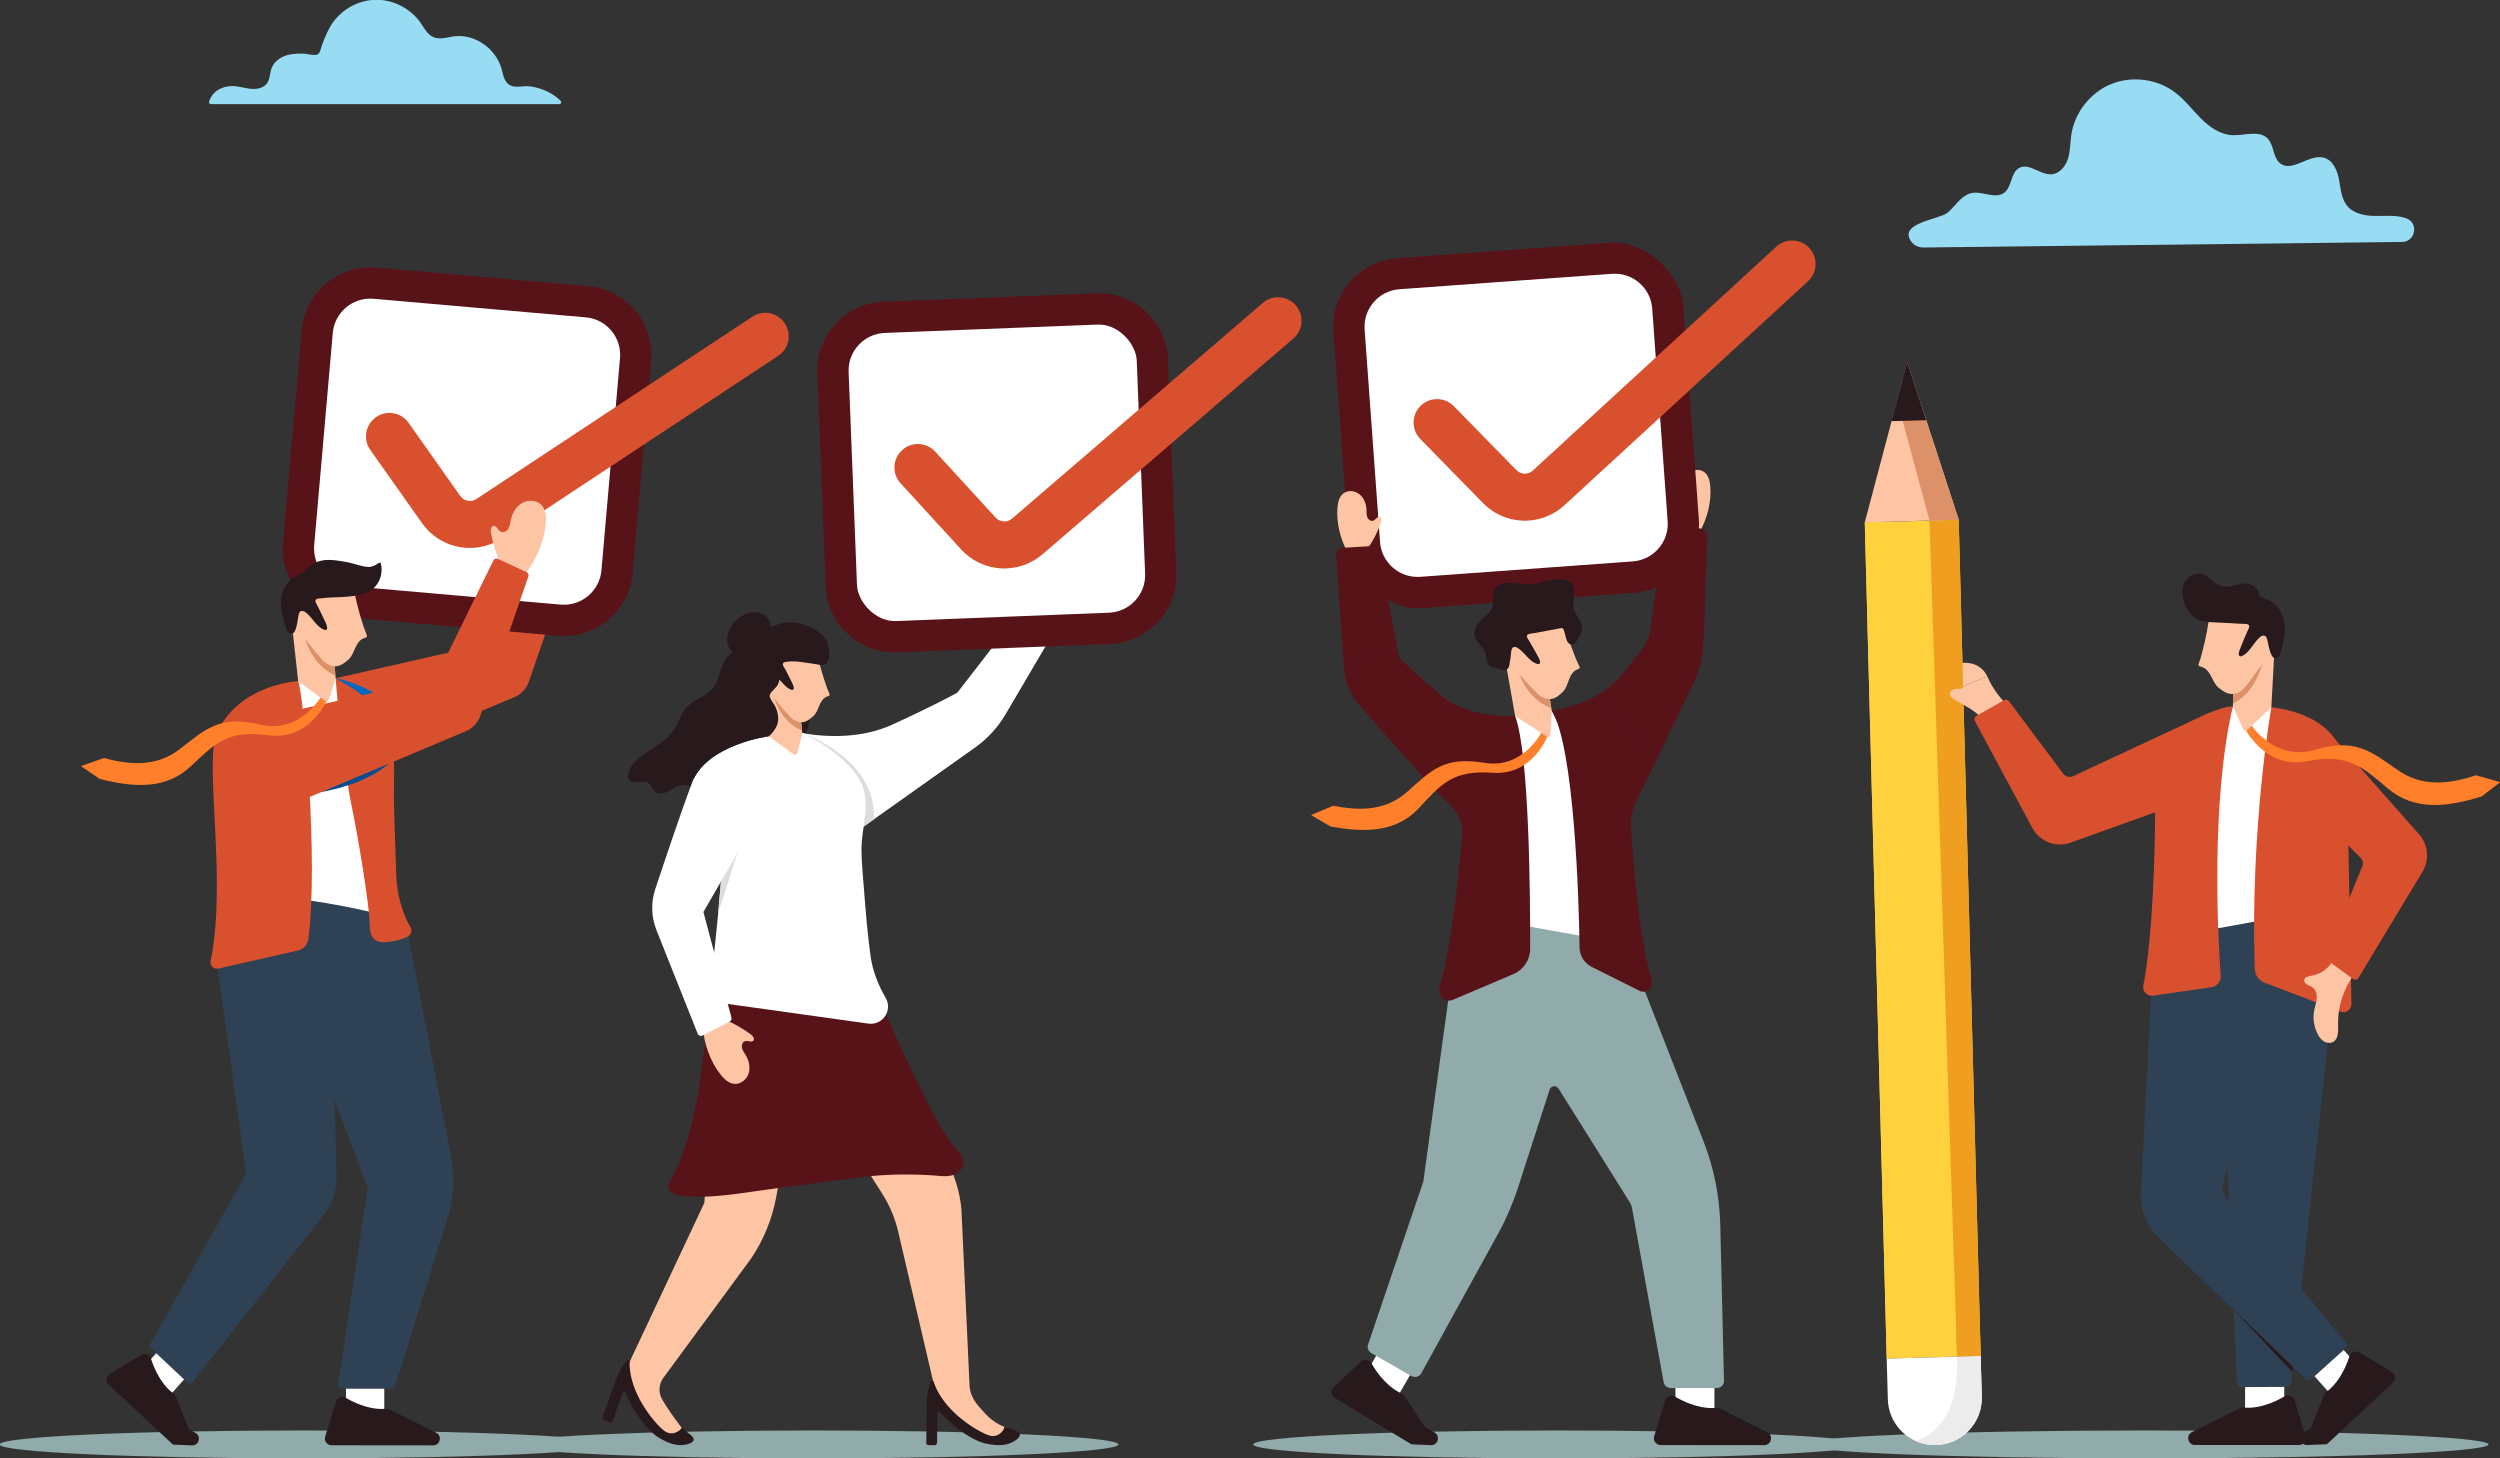 <?xml version="1.0" encoding="UTF-8"?>
<svg id="Layer_18" xmlns="http://www.w3.org/2000/svg" version="1.1" viewBox="0 0 2325 1356">
  <rect x="0" y="0" width="2325" height="1356" fill="#333333" stroke="none"/>
  <!-- Generator: Adobe Illustrator 29.5.0, SVG Export Plug-In . SVG Version: 2.1.0 Build 137)  -->
  <defs>
    <style>
      .st0 {
        fill: #98dcf4;
      }

      .st1 {
        fill: #024d91;
      }

      .st2 {
        fill: #dd9169;
      }

      .st3 {
        fill: #0267c1;
      }

      .st4 {
        fill: #dddce0;
      }

      .st5 {
        fill: #d9502f;
      }

      .st6 {
        fill: #ff7f2b;
      }

      .st7 {
        fill: #27191c;
      }

      .st8 {
        fill: #27191c;
      }

      .st9 {
        fill: #fff;
      }

      .st10 {
        fill: #91aaaa;
      }

      .st11 {
        fill: #ffd13d;
      }

      .st12 {
        fill: #f09e20;
      }

      .st13 {
        fill: #fec5a4;
      }

      .st14 {
        fill: #fec5a4;
      }

      .st15 {
        fill: #581319;
      }

      .st16 {
        fill: #2f4154;
      }

      .st17 {
        fill: #ececec;
      }

      .st18 {
        fill: #dd9169;
      }
    </style>
  </defs>
  <ellipse class="st10" cx="756.74" cy="1343.32" rx="283.42" ry="13"/>
  <ellipse class="st10" cx="1448.87" cy="1343.32" rx="283.42" ry="13"/>
  <ellipse class="st10" cx="1994.81" cy="1343.32" rx="319.55" ry="13"/>
  <ellipse class="st10" cx="282.94" cy="1343.32" rx="283.42" ry="13"/>
  <rect class="st9" x="2154.31" y="1261.56" width="36.43" height="27.12" transform="translate(-296.9 1772.83) rotate(-41.81)"/>
  <path class="st7" d="M2147.93,1331.07l16.11,12.05,61.17-57.12c3.17-2.85,2.69-7.96-.96-10.16l-29.92-18.03c-3.51-2.11-8.04-.38-9.32,3.51-7.08,21.56-17.56,30.43-21.43,33.09-1.03.71-1.8,1.71-2.27,2.86l-13.39,33.8Z"/>
  <path class="st7" d="M2145.95,1343.88l18.1-.76-9.72-17.61-11.71,6.48c-5.86,3.24-3.35,12.18,3.34,11.89Z"/>
  <rect class="st9" x="2087.94" y="1287.03" width="36.43" height="27.12"/>
  <path class="st7" d="M2038.54,1331.86l44.49-22.24c1.11-.56,2.36-.78,3.6-.62,4.65.59,18.37.97,38.03-10.36,3.55-2.05,8.07-.31,9.28,3.6l10.27,33.39c1.25,4.08-1.79,8.21-6.06,8.21l-96.77.04c-6.7,0-8.83-9.03-2.84-12.02Z"/>
  <path class="st16" d="M2173.04,894.61l-32.87,303.82-7.16,66.2-.68,6.3-.54,5.01-1.17,10.86c-.18,1.7-1.61,2.99-3.33,3l-43.54.2c-1.81,0-3.3-1.41-3.38-3.22l-3.03-68.66-4.49-101.58-1.39-31.53-9.79-221.52,65.25-11.8c2.4-.44,4.78-.65,7.12-.65,22.8,0,41.56,19.89,39,43.59Z"/>
  <polygon class="st8" points="2133.02 1264.62 2132.34 1270.92 2131.79 1275.93 2077.34 1218.1 2133.02 1264.62"/>
  <polygon class="st9" points="2076.56 656.79 2050.6 736.58 2051.64 875.62 2107.88 865.73 2121.42 680.86 2112.36 657.64 2076.56 656.79"/>
  <path class="st16" d="M2066.79,1104.66c-.52,2.19.01,4.5,1.44,6.24l113.64,138.23c1.14,1.39.99,3.43-.35,4.63l-32.26,29.08c-1.31,1.18-3.31,1.15-4.58-.07l-137.13-131.69c-11.35-10.9-17.41-26.2-16.59-41.93l10.44-200.32c1.06-20.38,16-37.35,36.09-40.99l24.19-4.38,65.25-11.8-60.14,253Z"/>
  <path class="st5" d="M2076.56,656.79s-71.78,4.93-72.32,99.84c-.42,74.05-5.34,132.9-10.95,159.7-1.14,5.48,3.52,10.41,9.06,9.61l54.21-7.82c5.26-.76,9.04-5.45,8.66-10.75-2.49-35.07-9.43-160.92,11.33-250.58Z"/>
  <path class="st5" d="M2112.36,657.64s-19.65,111.45-15.5,243.2c.18,5.85,3.87,11.02,9.34,13.11l70.34,26.91c5.02,1.92,10.38-1.85,10.28-7.22-.6-30.77-2.27-116.45-2.9-152.02-.78-43.74,17.03-112.05-71.55-123.98Z"/>
  <path class="st13" d="M2169.87,892.87c-3.93,7.63-11.65,13.2-20.13,14.52-2.72.42-6.21,1.02-6.76,3.72-.38,1.86,1.07,3.64,2.7,4.62,1.63.98,3.53,1.48,5.08,2.59,3.07,2.2,4.1,6.38,3.82,10.15-.28,3.77-1.62,7.37-2.35,11.08-1.44,7.38-.33,15.24,3.09,21.94,1.36,2.67,3.15,5.22,5.67,6.85,2.52,1.63,5.88,2.19,8.55.83,5.13-2.59,5.04-9.77,4.87-15.52-.53-17.33,5.13-34.79,15.73-48.51-4.61-5.59-13.77-9.08-20.27-12.27Z"/>
  <path class="st5" d="M2188.45,910.56l-24.23-17.64c-1.25-.91-1.72-2.55-1.14-3.99l33.99-83.65c1.02-2.51.44-5.39-1.48-7.3l-82.76-82.76,54.77-32.11,82.12,92.75c8.57,9.67,9.85,23.79,3.18,34.86l-59.59,98.85c-1.02,1.69-3.26,2.14-4.86.98Z"/>
  <path class="st13" d="M1848.18,629.06s-5.76-15.03-25.33-12.38l1.51,19.95,1.27,1.7,22.55-9.27Z"/>
  <polygon class="st11" points="1821.61 483.37 1842.01 1261.04 1754.64 1263.49 1734.23 485.82 1821.61 483.37"/>
  <path class="st9" d="M1842.01,1261.04l1.06,37.92c.68,24.13-18.34,44.24-42.46,44.91-1.88.05-3.73-.01-5.56-.19-4.84-.48-9.45-1.74-13.71-3.68-14.74-6.68-25.17-21.33-25.65-38.59l-1.06-37.91,65.44-1.84,21.95-.62Z"/>
  <path class="st17" d="M1842.01,1261.04l1.06,37.92c.68,24.13-18.34,44.24-42.46,44.91-1.88.05-3.73-.01-5.56-.19-4.84-.48-9.45-1.74-13.71-3.68,14.32-4.08,40.8-19.58,38.72-78.34l21.95-.62Z"/>
  <polygon class="st12" points="1794.43 484.14 1821.61 483.37 1842.01 1261.04 1820.05 1261.21 1794.43 484.14"/>
  <polygon class="st11" points="1761.42 485.06 1734.24 485.82 1754.63 1263.49 1776.57 1262.43 1761.42 485.06"/>
  <polygon class="st12" points="1841.11 1227.01 1842.01 1261.04 1821.9 1261.6 1820.07 1261.65 1818.94 1227.7 1841.11 1227.01"/>
  <polygon class="st8" points="1787.06 390.92 1763.52 391.58 1773.76 336.63 1787.06 390.92"/>
  <polygon class="st14" points="1773.75 336.64 1786.2 374.79 1821.62 483.36 1794.43 484.13 1734.23 485.82 1773.75 336.64"/>
  <polygon class="st2" points="1786.2 374.79 1821.62 483.36 1794.43 484.13 1765.12 375.23 1786.2 374.79"/>
  <polygon class="st8" points="1758.96 391.7 1791.42 390.79 1773.82 336.84 1773.57 336.85 1758.96 391.7"/>
  <path class="st13" d="M1863.27,652.04c-4.43,6.53-13.31,11.77-20.05,15.88-8.82-8.74-16.65-11.9-24.61-16.82-2.32-1.44-6.1-3.64-5.1-6.95.74-2.43,3.69-3.11,5.9-3.4,2.02-.26,6.75.63,6.22-2.42l22.55-9.27c3.7,8.43,8.81,16.25,15.09,22.98Z"/>
  <path class="st5" d="M2054.07,662.98l-125.97,58.83c-3.27,1.53-7.16.55-9.32-2.34l-50.49-67.48c-1.02-1.36-2.89-1.75-4.36-.91l-26.08,14.87c-1.59.9-2.16,2.91-1.3,4.51l53.58,99.59c6.83,12.69,21.9,18.47,35.46,13.61l117.71-42.23,10.76-78.46Z"/>
  <path class="st6" d="M2092.21,672.29s22.23,36.27,60.33,25.11c38.09-11.16,51.94,1.12,77.5,18.88,21.7,15.07,46.02,13.72,72.67,4.7l22.49,6.47-17.22,13.16c-33.43,10.58-62.97,12.99-86.84-6.96s-36.58-33.42-75.51-25.7c-38.93,7.72-57.85-30.38-57.85-30.38l4.45-5.29Z"/>
  <path class="st13" d="M2115.37,602.1l-3.01,55.54-22.29,21.27c-1.02,1.18-2.9,1.02-3.71-.31l-9.79-21.81.09-2.49.1-2.86.81-23.21.08-2.32,37.72-23.8Z"/>
  <path class="st18" d="M2103.86,616.12s-4.39,26.69-27.2,38.18l.1-2.86.81-23.21,26.29-12.11Z"/>
  <path class="st13" d="M2054.03,577.94c-1.67,10.97-5.35,28.6-9.1,39.04-.21.6-.43,1.26-.19,1.85.37.88,1.49,1.06,2.42,1.27,4.29.97,7.16,4.96,9.19,8.86s3.77,8.19,7.25,10.88c3.48,2.69,7.47,5.54,12.05,5.61,4.9.08,10.09-3.28,12.87-7.17,8.06-9.82,17.91-24.31,28.32-40.28l-5.12-26.53-57.7,6.48Z"/>
  <path class="st7" d="M2120.69,568.51c-1.92-3.2-4.34-6.08-7.36-8.22-3.35-2.37-7.27-3.83-11.08-5.27-.12-.05-.44-.15-.83-.28-.13-1.14-.44-2.86-.51-3.07-.33-1.06-.83-2.07-1.45-2.99-.18-.28-.37-.55-.58-.82-3.67-4.75-8.38-5.58-13.32-5.06-3.58.37-7.29,1.46-10.81,2.27-1.99.46-3.89.64-5.73.5-2.49-.17-4.89-.93-7.27-2.38-4.33-2.61-7.56-6.72-12.29-8.73-7.24-3.07-15.68,1.93-18.58,8.72-.68,1.6-1.1,3.34-1.2,5.09-.62,10.62,4.07,22.6,13.88,27.78,4.16,2.19,8.93,2.48,13.53,2.64,6.1.21,12.2.54,18.3.9,3.11.18,6.23.38,9.34.57,1.82.11,6.73-.57,7.02,2.09.15,1.41-.71,2.73-1.28,3.95-2.63,5.64-4.85,11.51-7.24,17.26-.61,1.46-2.63,6.96.55,6.95.45,0,.89-.17,1.3-.35,4.13-1.82,7.09-5.7,9.67-9.26,1.3-1.79,2.59-3.6,4.06-5.26,1.33-1.5,3.26-3.72,5.25-4.29,3.61-1.03,4.38,2.84,4.88,5.46.77,3.93,1.62,7.58,3.03,11.31.5,1.33,1.19,2.67,2.36,3.48,3.24,2.26,5.64-1.72,6.48-4.38.83-2.64,1.56-5.31,2.18-8.01,2.38-10.32,3.37-21.12-2.33-30.62Z"/>
  <path class="st13" d="M533.1,502.67c10.53-13.02,18.32-31.01,19.67-47.7.48-5.93.1-12.51-3.95-16.87-4.44-4.78-12.35-5.22-18.02-2.01-5.67,3.22-9.22,9.38-10.58,15.76-.6,2.82-.86,5.81-2.39,8.26-1.52,2.45-4.9,4.08-7.35,2.56-2.42-1.5-3.48-5.58-6.3-5.22-2.52.32-2.89,3.82-2.44,6.33,1.46,8.28,5.25,21.49,9.17,28.92l22.21,9.97Z"/>
  <path class="st5" d="M534.79,500.41l-26.54-12.32c-1.6-.74-3.51-.07-4.28,1.51l-52.61,107.31c-.88,1.63-2.42,2.8-4.23,3.2l-134.94,30.63,2.43,86.58,163.84-69c6.3-2.65,11.17-7.87,13.39-14.34l44.66-129.52c.57-1.59-.17-3.35-1.71-4.05Z"/>
  <path class="st15" d="M518.9,591.25l-197.41-17.27c-35.2-3.08-61.34-34.22-58.26-69.43l17.27-197.41c3.08-35.2,34.22-61.34,69.43-58.26l197.41,17.27c35.2,3.08,61.34,34.22,58.26,69.43l-17.27,197.41c-3.08,35.2-34.22,61.34-69.43,58.26Z"/>
  <path class="st9" d="M347.38,277.86c-19.22-1.68-36.23,12.59-37.91,31.82l-17.27,197.41c-1.68,19.23,12.59,36.23,31.82,37.91l197.41,17.27c19.23,1.68,36.23-12.59,37.91-31.82l17.27-197.41c1.68-19.23-12.59-36.23-31.82-37.91l-197.41-17.27Z"/>
  <path class="st5" d="M432.2,509.39c-15.43-1.35-30.13-9.28-39.81-22.99l-48.02-67.98c-6.95-9.84-4.61-23.45,5.23-30.41,9.84-6.95,23.45-4.61,30.4,5.23l48.02,67.98c3.45,4.89,10.06,6.13,15.05,2.83l256.58-169.52c10.05-6.64,23.58-3.88,30.23,6.17,6.64,10.05,3.89,23.58-6.17,30.23l-256.58,169.52c-10.77,7.12-23.07,9.98-34.94,8.95Z"/>
  <path class="st3" d="M362.2,654.79l-41.68,17.42-15.93-13.75,7.59-27.71s27.22,4.58,50.02,24.05Z"/>
  <polygon class="st9" points="277.28 633.49 262.18 848.47 319.51 857.52 358.74 850.48 312.19 630.75 277.28 633.49"/>
  <rect class="st9" x="321.8" y="1288.64" width="35.58" height="26.49"/>
  <path class="st7" d="M405.61,1332.46l-43.44-21.75c-1.09-.54-2.31-.76-3.51-.61-4.55.58-17.94.94-37.14-10.14-3.46-2-7.89-.31-9.06,3.51l-10.05,32.61c-1.23,3.98,1.75,8.02,5.92,8.02l94.51.09c6.54,0,8.63-8.81,2.78-11.74Z"/>
  <rect class="st9" x="139.31" y="1259.24" width="26.49" height="35.58" transform="translate(-901.07 539.48) rotate(-48.19)"/>
  <path class="st7" d="M176.57,1331.69l-15.73,11.77-59.74-55.78c-3.1-2.78-2.63-7.78.94-9.93l29.23-17.61c3.43-2.06,7.85-.38,9.1,3.43,6.92,21.06,17.15,29.72,20.93,32.31,1,.69,1.76,1.67,2.21,2.8l13.07,33.01Z"/>
  <path class="st7" d="M178.51,1344.2l-17.68-.74,9.49-17.2,11.44,6.33c5.72,3.17,3.27,11.89-3.26,11.61Z"/>
  <path class="st16" d="M317.62,1291.54h46.66c1.44,0,2.71-.93,3.14-2.31l48.87-156.55c5.73-18.37,6.83-37.87,3.19-56.77l-39.9-206.97c-1.53-7.93-7.74-14.14-15.67-15.66-32.1-9.29-64.85-14.6-97.03-18.62-37.79-7.25-71.22,25.42-64.84,63.37l26.85,193.43-89.13,158.32c-.8,1.33-.56,3.03.57,4.09l34,31.95c1.41,1.32,3.64,1.15,4.83-.37l121.15-154.6c8.21-10.47,12.71-23.37,12.79-36.68l-2-71.54,30.13,80.46c.48,1.27.62,2.65.42,3.99l-27.26,180.67c-.3,1.99,1.24,3.77,3.25,3.77Z"/>
  <path class="st5" d="M277.28,633.49c5.23,12.74,19.13,168.76,9.44,239.93-.71,5.21-4.59,9.43-9.72,10.59l-74.02,16.74c-4.2.95-8-2.74-7.14-6.96,15.85-77.56-7.08-186.13,6.5-213.79,21.68-44.15,74.95-46.51,74.95-46.51Z"/>
  <path class="st5" d="M378.48,871.34c-4.27,2.23-9.06,3.33-13.78,4.12-4.68.78-9.63,1.51-14.17-.35-5.32-2.19-6.43-8.49-6.57-13.56-.23-7.87-1.11-15.63-2.12-23.44-4.27-33.06-10.15-65.9-16.75-98.58-.88-4.33-1.32-8.76-1.96-13.13-4.92-33.43-9-67.9-10.95-95.64,0,0,10.91,6.37,13.78,8.13,4.49,2.76,8.75,5.91,12.71,9.39,7.7,6.76,14.36,14.82,19.17,23.89,5.89,11.12,7.88,23.45,8.47,36.02.38,8.09.17,16.28.06,24.3-.05,3.94-.09,7.85-.02,11.68.39,23.02,1.56,46.03,2.14,69.05.23,8.96,1.57,17.89,3.97,26.52,1.21,4.38,2.7,8.68,4.46,12.86.72,1.71,1.47,3.45,2.28,5.11.83,1.69,2.04,3.19,2.74,4.98,1.57,3.98.21,6.74-3.46,8.65Z"/>
  <path class="st13" d="M487.95,534.33c10.53-13.02,18.32-31.01,19.67-47.7.48-5.93.1-12.51-3.95-16.87-4.44-4.78-12.35-5.22-18.02-2.01-5.67,3.22-9.22,9.38-10.58,15.76-.6,2.82-.86,5.81-2.39,8.26s-4.9,4.08-7.35,2.56c-2.42-1.5-3.48-5.58-6.3-5.22-2.52.32-2.89,3.82-2.44,6.33,1.46,8.28,5.25,21.49,9.17,28.92l22.21,9.97Z"/>
  <path class="st1" d="M363.93,707.57s-17.58,21.59-71.12,30.07l71.12-30.07Z"/>
  <path class="st5" d="M489.65,532.07l-26.54-12.32c-1.6-.74-3.51-.07-4.28,1.51l-52.61,107.31c-.88,1.63-2.42,2.8-4.23,3.2l-134.94,30.63,2.43,86.58,163.84-69c6.3-2.65,11.17-7.87,13.39-14.34l44.66-129.52c.57-1.59-.17-3.35-1.71-4.05Z"/>
  <path class="st6" d="M299.7,646.13s-19.76,36.6-57.55,27.75-50.65,3.88-74.65,22.58c-20.37,15.87-44.19,15.86-70.69,8.48l-21.61,7.52,17.52,11.93c33.21,8.54,62.17,9.31,84.41-11.45,22.24-20.76,33.92-34.59,72.35-29.13,38.42,5.46,54.85-32.76,54.85-32.76l-4.63-4.92Z"/>
  <path class="st13" d="M271.37,579.44l5.91,54.06,24.81,18.22c1.06,1.09,2.88.84,3.61-.5l6.48-20.46-.22-2.43-.25-2.78-2.04-22.62-.2-2.26-38.1-21.22Z"/>
  <path class="st18" d="M283.36,592.5s5.71,25.82,28.6,35.82l-.25-2.78-2.04-22.62-26.32-10.41Z"/>
  <path class="st13" d="M329.96,552.56c2.22,10.62,6.76,27.63,10.98,37.63.24.57.49,1.21.28,1.79-.31.87-1.4,1.11-2.29,1.37-4.13,1.18-6.73,5.22-8.5,9.14s-3.24,8.2-6.49,11.01c-3.25,2.81-7,5.81-11.47,6.12-4.78.34-10.03-2.66-12.95-6.31-8.4-9.16-18.78-22.77-29.81-37.81l3.57-26.18,56.68,3.23Z"/>
  <path class="st7" d="M264.38,546.93c1.7-3.23,3.91-6.17,6.75-8.42,3.15-2.49,6.89-4.13,10.54-5.73.12-.05.42-.16.8-.31,11.09-14.03,23.13-12.27,34.1-10.76,16.18,2.23,23.58,7.85,31.11,4.52,3.01-1.33,5.58-4.18,6.34-2.42.76,1.75,2.99,12.41-4.98,21.61-1.39,1.6-2.99,2.83-4.68,4.07-1.68,1.23-3.86,1.83-5.83,2.49-13.17,4.37-27.11,2.78-40.69,4.53-1.55.2-3.92-.04-4.41,1.85-.37,1.46.76,3.02,1.41,4.23,2.86,5.37,5.36,10.98,8,16.47.67,1.4,2.94,6.66-.17,6.82-.44.02-.88-.11-1.29-.27-4.13-1.56-7.22-5.19-9.93-8.52-1.37-1.68-2.72-3.38-4.25-4.92-1.38-1.39-3.38-3.46-5.36-3.91-3.58-.81-4.13,3-4.48,5.59-.53,3.88-1.18,7.48-2.35,11.21-.42,1.33-1.02,2.67-2.12,3.53-3.04,2.38-5.6-1.37-6.56-3.93-.96-2.53-1.82-5.1-2.56-7.7-2.87-9.95-4.42-20.44.63-30.02Z"/>
  <path class="st0" d="M196.16,96.83h323.99c1.6,0,2.41-1.96,1.25-3.07-5.82-5.61-13.06-9.72-20.86-11.84-3.64-.99-7.46-1.83-11.24-1.77-4.47.07-9.05,1.28-13.42-.25-6.93-2.43-7.73-9.71-9.42-15.84-5.29-19.24-25.89-33.5-45.54-30.07-5.51.96-11.6,2.79-17.11.85-6.25-2.19-9.23-8.73-12.78-13.81C381.45,7.35,364.62-.93,347.94-.15c-16.68.77-32.67,10.57-40.93,25.08-3.83,6.72-6.79,14.48-9.11,21.83-.47,1.48-.99,3.1-2.49,3.82-1,.48-2.15.55-3.26.53-3.58-.09-7.06-1.15-10.64-1.27-3.58-.12-7.29.14-10.83.65-7.72,1.12-15.45,5.65-18.13,12.97-1.68,4.57-1.34,9.92-4.13,13.9-3.28,4.69-9.8,5.84-15.49,5.22-5.69-.62-11.23-2.58-16.95-2.53-10.2.1-18.64,5.12-21.51,14.45-.35,1.15.5,2.33,1.71,2.33Z"/>
  <path class="st0" d="M1863.64,179.41c7.63-5.25,6.05-18.71,14.15-23.2,9.21-5.11,19.56,6.58,30.07,5.88,7.49-.5,13.15-7.38,15.38-14.54,2.23-7.16,1.98-14.84,3.09-22.26,3.12-20.76,17.83-39.39,37.31-47.23,19.48-7.84,42.99-4.6,59.62,8.22,8.93,6.88,15.75,16.09,23.75,24.03s17.97,14.93,29.23,15.41c11.33.48,24.86-5,32.72,3.18,6.07,6.32,4.73,17.81,11.72,23.1,11.35,8.6,26.98-9.19,40.68-5.31,8.34,2.37,12.35,11.82,13.92,20.34,1.57,8.53,2.11,17.86,7.67,24.51,6.14,7.35,16.62,9.21,26.2,9.3,9.57.09,19.45-1.06,28.48,2.12.09.03.18.06.27.1,11.72,4.31,8.49,21.8-4,21.95l-445.07,5.16c-4.54.05-8.93-2.02-11.52-5.75-11.96-17.22,26.17-20.29,33.74-26.47,7.12-5.82,11.84-15.01,21.02-18.03,10.1-3.33,22.49,5.75,31.58-.5Z"/>
  <path class="st13" d="M971.4,533.51c.28.31.6.54.95.72-2.85-1.27-5.65-2.57-8.41-3.91.53-1.65,1.57-3.06,3.17-2.84,2.55.34,2.53,4.15,4.29,6.02Z"/>
  <path class="st7" d="M748.23,684.02c-.36.68-.74,1.35-1.13,2-3.34-.95-5.82-1.79-7.22-2.28,0,0-.01,0-.01,0-.53-.18-.9-.32-1.11-.41-.1-.03-.16-.06-.18-.06,0,0,0,0-.01,0l-1.57.16-2.28-9.85h0c.29-.16.58-.34.85-.5.55-.34,1.08-.69,1.61-1.05.5-.36.99-.72,1.47-1.11,1.58-1.28,3.01-2.72,4.26-4.3.16-.19.31-.39.46-.59l.02-.02c.17-.22.33-.45.49-.67.34-.48.67-.97.97-1.47.13-.2.25-.41.37-.6.11-.2.23-.4.35-.61.11-.21.23-.43.34-.64.02-.04.04-.07.05-.11.14-.27.27-.54.41-.82.11-.24.22-.47.32-.7.07-.14.13-.29.19-.44.04-.09.08-.17.12-.27.07-.18.14-.36.21-.54.07-.19.15-.39.22-.6.08-.21.16-.43.22-.65.05-.14.1-.29.14-.45.82,1.25,1.74,2.68,2.76,4.36,3.63,6.02,1.7,14.77-2.3,22.26Z"/>
  <path class="st13" d="M1005.16,547.34c-5.16,9.15-12.42,17.63-20.38,24.05l-20.7-15.52c-1.03-7.35-1.1-17.09-.56-23.43.06-.68.2-1.43.43-2.12.53-1.65,1.57-3.06,3.17-2.84,2.55.34,2.53,4.15,4.29,6.02.28.31.6.54.95.72.11.06.23.11.35.16,10.34,4.64,21.18,8.95,32.45,12.95Z"/>
  <path class="st9" d="M986.83,576.4l-51.73,88.02c-7.12,12.09-16.71,22.56-28.16,30.69l-82.95,58.86-8.67,6.15-2.58,1.84-6.4,4.54-4.2,2.98-53.25-83.56-2.7-4.25s.03,0,.04,0c.03,0,.08.02.15.03.22.05.6.13,1.16.23,0,0,0,0,.02,0,1.46.28,4.02.75,7.47,1.2,14.92,1.97,46.23,3.83,74.63-9.14,39-17.81,60.65-29.79,60.65-29.79l68.43-88.52c1.04-1.35,2.97-1.61,4.33-.59l22.95,17.21c1.27.95,1.63,2.71.82,4.07Z"/>
  <path class="st4" d="M812.73,761.96l-6.4,4.54-4.2,2.98-53.25-83.56-2.7-4.25s.03,0,.04,0c.03,0,.08.03.14.05.21.08.58.21,1.11.41h.02c9.53,3.6,67.69,27.74,65.24,79.82Z"/>
  <path class="st14" d="M579.81,1278.74l75.33-160.29,8.69-194.52,147.7,10.14,67.62,142.67c8.3,14.77,13.41,31.11,14.99,47.98.53,11.6,1.07,23.2,1.6,34.8,1.09,23.66,2.18,47.32,3.26,70.98.88,19.06,1.75,38.11,2.63,57.17.57,12.3,6.94,18.61,14.85,27.21,8.64,9.38,17.84,12.15,17.84,12.15,0,0-.94,11.53-17.12,9.53-4.15-.51-9.25-3.25-14.54-7.02l-31.27-29.56c-.59-.67-.91-1.05-.91-1.05l.65-.08-3.43-14.69-32.38-138.68c-2.92-12.47-7.9-24.36-14.76-35.17l-75.64-119.29-23.2,122.96c-3.8,20.14-11.67,39.29-23.1,56.3l-82.11,111.66c-3.73,5.52-4.24,12.67-1.14,18.57,5.66,10.78,18.78,27.53,18.78,27.53l-6.52,9.98-21.08-8.18-7.07-12.6-20.53-36.62-1.66-2.96,2.55,1.07Z"/>
  <path class="st7" d="M861.42,1341.81c0,.58.21,1.13.62,1.54.4.42.95.64,1.53.64h5.72c1.17,0,2.13-.96,2.15-2.13l.27-27.31c0-.7.44-1.3,1.11-1.54.62-.21,1.28-.04,1.72.43.04.03.06.06.09.1.16.2.32.4.5.61,3.78,4.56,10.14,10.4,16.6,15.26.13.11.27.2.41.3,8.97,6.69,17.65,11.21,24.49,12.76,11.66,2.61,18.64,1.35,22.45-.16,4.46-1.78,9.31-4.99,9.39-7.88.04-1.33-1.01-2.51-3.14-3.51-1.96-.92-8-2.9-10.91-3.85l-.09-.04c-.8,2.75-2.72,5.27-5.23,6.85-2.42,1.53-5.21,2.04-7.85,1.44-2.58-.58-7.28-2.61-12.88-5.87-5.34-3.11-11.5-7.35-17.44-12.55-.77-.68-1.45-1.3-2.09-1.89-10.24-9.47-17.17-19.6-20.6-30.11-.11-.34-.3-.58-.52-.74-.13-.1-.26-.16-.39-.21-.16-.06-.32-.08-.48-.09h-.04c-.5,0-1.12.25-1.39.95-1.49,3.76-3.3,10.29-3.53,20.03l-.44,36.97Z"/>
  <path class="st7" d="M560.36,1317.96c-.2.54-.17,1.13.08,1.65.24.52.69.92,1.23,1.11l5.4,1.88c1.1.38,2.33-.2,2.73-1.3l9.24-25.7c.24-.66.85-1.08,1.55-1.09.65,0,1.22.38,1.48.97.02.04.04.08.05.12.09.24.17.49.27.74,2.07,5.55,6.15,13.16,10.65,19.87.09.14.19.28.29.42,6.27,9.27,12.98,16.4,18.93,20.1,10.15,6.3,17.16,7.41,21.25,7.23,4.79-.21,10.43-1.66,11.46-4.36.48-1.24-.13-2.71-1.81-4.35-1.55-1.52-6.6-5.37-9.04-7.23l-.07-.06c-1.66,2.33-4.3,4.08-7.19,4.75-2.78.65-5.59.22-7.89-1.22-2.24-1.39-6.01-4.85-10.23-9.79-4.02-4.69-8.45-10.72-12.34-17.58-.5-.89-.94-1.7-1.35-2.47-6.56-12.31-9.77-24.16-9.55-35.22.01-.35-.1-.65-.25-.87-.09-.13-.19-.24-.3-.33-.13-.11-.28-.19-.42-.24h-.04c-.47-.18-1.14-.15-1.63.43-2.64,3.06-6.5,8.63-9.92,17.75l-12.58,34.76Z"/>
  <path class="st15" d="M663.59,919.83c-11.67,63.39-12.89,130.65-40.66,179.17-8.89,15.53,25.1,14.19,32.21,13.94,22.07-.78,44.2-4.82,66.04-7.7,1.18-.16,2.36-.31,3.55-.47,24.44-3.22,48.89-6.43,73.33-9.65,23.34-3.07,45.62-3.51,69.2-2.04,7.8.48,16.04,2.41,23-2.27,4.01-2.7,5.84-6.42,5.68-10.47-.12-3.06-1.51-5.94-3.66-8.12-20.84-21.2-48.12-84.59-74.48-142.01l-154.21-10.38Z"/>
  <path class="st13" d="M653.7,955.7c1.06,15.08,7,31.76,16.39,43.61,3.34,4.21,7.64,8.32,13,8.7,5.87.42,11.37-4.16,13.14-9.77,1.77-5.62.31-11.87-2.72-16.92-1.34-2.23-3.01-4.37-3.51-6.93-.5-2.56.72-5.71,3.27-6.22,2.52-.5,5.74,1.54,7.38-.43,1.47-1.77-.45-4.3-2.28-5.68-6.06-4.57-16.69-10.96-23.86-13.45l-20.8,7.09Z"/>
  <path class="st7" d="M671.45,620.07c-2.49,6.63-3.8,13.92-8.17,19.5-6.71,8.59-19.05,11.11-25.96,19.54-4.29,5.25-5.95,12.14-9.41,17.97-5.06,8.5-13.5,14.05-21.52,19.46-5.82,3.92-12.35,7.62-17.05,13.07-3.91,4.52-9.56,16.66.46,17.88,3.83.47,7.84-1.56,11.58-.1,3.59,1.4,4.92,5.64,7.39,8.26,2.35,2.5,5.65,2.75,8.85,1.9,6.72-1.78,11.89-8.43,19.21-7.65,7.62.82,18.58,12.89,25.36,8.08,7.05-5,11.03-25.74,15.61-33.07,9.32-14.92,18.9-30.59,20.39-48.12,1.19-14.08-2.97-28-7.92-41.02-1.5-3.94-3.48-10.09-8.84-8.63-4.93,1.35-8.38,8.65-9.99,12.93Z"/>
  <path class="st9" d="M661.44,835.56l-7.26,12.59,26.07,98.29c.37,1.42-.29,2.91-1.59,3.57l-25.45,13.06c-1.63.84-3.63.09-4.31-1.62l-38.4-96.45c-4.84-12.16-5.24-25.63-1.11-38.06,8.83-26.61,24.78-74.13,34.18-98.98,13.52-35.72,71.4-43.23,71.4-43.23l2.93,52.88-32.03,55.56-24.42,42.38Z"/>
  <path class="st9" d="M807.6,951.96l-139.67-19.54c-4.95-.69-8.44-5.21-7.84-10.17,1.65-13.87,4.91-42.21,7.81-72.82.92-9.76,1.8-19.74,2.59-29.56,1.86-23.35,3.15-45.78,3-61.97-.48-53.09,41.48-73.16,41.48-73.16l29.64-2.92,1.57-.16s0,0,.01,0c2.5,1.21,4.96,2.46,7.38,3.77,10.58,5.71,20.42,12.4,29.45,20.52,8.65,7.77,16.92,16.86,20.15,28.29,3.25,11.51,1.59,23.33-.07,35.14-1.03,7.33-2.06,14.64-1.92,21.9.23,12.05,1.38,24.01,2.32,36.03,1.63,20.65,3.29,41.33,6.11,61.86,1.99,14.48,7.77,27.92,14.12,38.98,6.62,11.54-2.94,25.64-16.12,23.8Z"/>
  <path class="st4" d="M685.86,793.18l-17.96,56.25c.92-9.76,1.8-19.74,2.59-29.56l15.37-26.68Z"/>
  <path class="st13" d="M708.71,636.43l6.25,48.31,23.13,16.77c.97.96,2.6.7,3.22-.52l4.86-19.34-.24-2.17-.27-2.49-2.22-20.22-.22-2.02-34.5-18.33Z"/>
  <path class="st18" d="M719.68,647.92s5.58,23.02,26.25,31.57l-.27-2.49-2.22-20.22-23.76-8.86Z"/>
  <path class="st13" d="M760.71,611.32c2.18,9.48,6.54,24.63,10.5,33.51.23.51.46,1.07.28,1.6-.26.79-1.23,1.02-2.03,1.26-3.68,1.13-5.93,4.8-7.45,8.34s-2.76,7.4-5.62,9.97c-2.87,2.58-6.16,5.33-10.16,5.69-4.28.39-9.03-2.21-11.71-5.42-7.68-8.06-17.23-20.06-27.37-33.33l2.74-23.51,50.82,1.89Z"/>
  <path class="st7" d="M769.07,616.26c-1.09,1.64-3.26,2.56-5.21,2.27-3.2-.48-6.38-1.07-9.58-1.55-2.92-.45-5.85-.87-8.78-1.26-4.45-.6-9.04-.97-13.5-.31-2.09.31-4.49.35-3.77,3.35.32,1.32,1.3,2.28,1.96,3.4.79,1.37,1.45,2.87,2.17,4.28,1.53,3.01,2.99,6.06,4.52,9.07.63,1.24,2.75,5.91-.02,6.12-.4.02-.79-.09-1.17-.22-3.12-1.07-5.23-3.42-7.43-5.73-1.17-1.23-2.33-2.46-3.5-3.69,0,0-.14,1.33-.21,1.61-.19.84-.31,1.2-.62,1.99-.85,2.18-2.46,3.7-3.98,5.41-1.96,2.2-5.29,4.51-3.81,7.9,1.42,3.25,3.92,5.92,5.35,9.2,1.51,3.47,2.28,7.24,2.24,11.02-.06,5.22-3.94,11.74-8.76,15.61h0s-54.2,7.03-69.95,39.84c.35-11.28,8.31-44.24,14.15-48.61,2.73-2.04,5.1-4.74,6.4-7.97,1.43-3.57-.04-7.54-.4-11.37-1.03-11,7.87-17.96,9.44-28.02.17-1.1.31-2.21.43-3.33.49-4.41.85-8.88,3.02-12.85,1.13-2.08,2.41-3.82,3.8-5.36-.41-.32-.8-.65-1.17-1-6.92-6.76-5.39-19.56,3.42-28.59,8.82-9.02,21.57-10.87,28.49-4.1,2.72,2.66,4.12,6.24,4.3,10.16,0-.77,6.65-2.83,7.46-3.09,12.43-3.93,27.23-.21,37.48,7.49,4.68,3.52,7.48,7.67,8.78,13.47,1.02,4.53,1.14,10.81-1.55,14.84Z"/>
  <path class="st15" d="M1032.49,598.89l-198.02,7.78c-35.31,1.39-65.16-26.21-66.55-61.52l-7.78-198.02c-1.39-35.31,26.21-65.16,61.52-66.55l198.02-7.78c35.31-1.39,65.16,26.21,66.55,61.52l7.78,198.02c1.39,35.31-26.21,65.16-61.52,66.55Z"/>
  <rect class="st9" x="793" y="305.65" width="268.17" height="268.16" rx="35" ry="35" transform="translate(-16.55 36.73) rotate(-2.25)"/>
  <path class="st5" d="M936.16,528.63c-15.47.61-31.06-5.41-42.4-17.79l-56.21-61.37c-8.14-8.89-7.53-22.68,1.35-30.82,8.88-8.14,22.68-7.53,30.82,1.35l56.21,61.37c4.04,4.41,10.76,4.81,15.29.91l233.14-200.54c9.13-7.86,22.91-6.83,30.77,2.3,7.86,9.13,6.83,22.91-2.3,30.77l-233.14,200.54c-9.79,8.43-21.63,12.81-33.53,13.28Z"/>
  <rect class="st9" x="1558.15" y="1287.37" width="36.26" height="26.99"/>
  <path class="st7" d="M1643.56,1332.03l-44.27-22.16c-1.11-.55-2.35-.78-3.58-.62-4.63.59-18.29.96-37.85-10.33-3.53-2.04-8.04-.31-9.24,3.58l-10.24,33.23c-1.25,4.06,1.78,8.17,6.03,8.18l96.31.1c6.67,0,8.79-8.98,2.83-11.96Z"/>
  <rect class="st9" x="1276.96" y="1260.61" width="26.99" height="36.26" transform="translate(-461.44 1759.7) rotate(-60.09)"/>
  <path class="st7" d="M1325.88,1328.19l-13.22,15.04-71.29-43.08c-3.68-2.12-4.26-7.2-1.15-10.1l25.44-23.7c2.99-2.77,7.75-2.02,9.79,1.51,11.32,19.54,23.35,26.03,27.65,27.83,1.14.48,2.11,1.29,2.79,2.32l19.97,30.17Z"/>
  <path class="st7" d="M1330.68,1343.98l-18.01-.75,9.67-17.53,11.66,6.45c5.83,3.23,3.34,12.12-3.32,11.84Z"/>
  <polygon class="st9" points="1409.08 665.92 1397.54 738.63 1405.83 872.87 1482.02 882.72 1473.73 721.53 1443.1 660.87 1409.08 665.92"/>
  <path class="st10" d="M1312.61,1279.73l-37.29-21.35c-2.78-1.59-4.04-4.93-3.01-7.96l51.37-151.57,27.29-198.5c3.77-27.42,29.62-46.17,56.86-41.25l104.77,18.95,71.61,183.21c9.72,24.87,15.02,51.25,15.65,77.94l3.45,144.83c.09,3.76-2.93,6.85-6.69,6.85h-42.84c-3.24,0-6.01-2.31-6.59-5.5l-29.34-161.53c-.39-2.14-1.18-4.18-2.34-6.03l-66.1-105.48c-2.07-3.3-7.06-2.68-8.26,1.03l-29.44,91.21c-4.78,14.8-10.96,29.11-18.46,42.74l-71.46,129.82c-1.8,3.28-5.94,4.44-9.19,2.58Z"/>
  <path class="st15" d="M1423.04,882.47c-.03,10.2-6.14,19.4-15.51,23.39l-56.36,23.97c-7.15,3.04-14.61-3.54-12.54-11.04,11.44-41.45,16.42-90.99,21.2-142.84.86-9.31-2.52-18.5-9.18-25.05-22.11-21.76-65.7-71.21-86.99-95.59-7.97-9.12-12.75-20.59-13.6-32.66l-.26-3.69,49.98-15.22,1.61,8.44s14.26,13.21,38.88,34.72c24.62,21.51,68.81,19.03,68.81,19.03,13.26,35.08,14.09,169.03,13.96,216.55Z"/>
  <path class="st15" d="M1536.14,912.19c1.83,6.7-5.09,12.41-11.3,9.31l-44.5-22.26c-6.88-3.44-11.27-10.44-11.36-18.14-.5-43.5-4.94-187.05-25.88-220.22,0,0,21.71-2.74,41.99-14.27l56.24,58.34-18.99,38.97c-4.25,8.7-6.1,18.35-5.4,28,3.69,50.96,8.34,100.42,19.21,140.28Z"/>
  <path class="st13" d="M1581.05,493.94c6.81-12.07,10.71-27.81,9.52-41.61-.42-4.9-1.63-10.22-5.53-13.22-4.27-3.29-10.79-2.57-14.98.83s-6.24,8.92-6.48,14.31c-.1,2.38.09,4.86-.82,7.07-.91,2.21-3.44,4-5.65,3.1-2.18-.89-3.6-4.08-5.86-3.4-2.02.61-1.83,3.51-1.13,5.5,2.32,6.55,7.22,16.81,11.43,22.35l19.48,5.1Z"/>
  <path class="st15" d="M1587.72,498.55l-3.34,97.19c-.51,14.82-4.12,29.37-10.63,42.7l-32.42,66.5-56.24-58.34c8.94-5.07,17.85-11.93,24.93-21.13l18.86-24.49c2.81-3.65,4.64-7.96,5.31-12.52l14.05-96.21c.55-3.78,4.15-6.33,7.91-5.6l26.16,5.1c3.23.63,5.53,3.51,5.41,6.79Z"/>
  <rect class="st15" x="1246.83" y="232.38" width="326.34" height="326.34" rx="64.09" ry="64.09" transform="translate(-24.94 103.16) rotate(-4.15)"/>
  <path class="st9" d="M1301.47,268.99c-19.25,1.4-33.77,18.19-32.37,37.44l14.35,197.65c1.4,19.25,18.19,33.77,37.44,32.37l197.65-14.35c19.25-1.4,33.77-18.19,32.37-37.44l-14.35-197.65c-1.4-19.25-18.19-33.77-37.44-32.37l-197.65,14.35Z"/>
  <path class="st5" d="M1422.03,484.09c-15.44,1.12-31.22-4.37-42.96-16.37l-58.22-59.47c-8.43-8.61-8.28-22.42.33-30.85,8.61-8.43,22.42-8.28,30.85.33l58.22,59.47c4.18,4.27,10.91,4.45,15.31.4l226.35-208.17c8.87-8.16,22.67-7.58,30.83,1.28,8.16,8.87,7.59,22.67-1.28,30.83l-226.35,208.17c-9.5,8.75-21.19,13.53-33.07,14.39Z"/>
  <path class="st13" d="M1253.35,513.7c-6.81-12.07-10.71-27.81-9.52-41.61.42-4.9,1.63-10.22,5.53-13.22,4.27-3.29,10.79-2.57,14.98.83,4.19,3.4,6.24,8.92,6.48,14.31.1,2.38-.09,4.86.82,7.07.91,2.21,3.44,4,5.65,3.1,2.18-.89,3.6-4.08,5.86-3.4,2.02.61,1.83,3.51,1.13,5.5-2.32,6.55-7.22,16.81-11.43,22.35l-19.48,5.1Z"/>
  <path class="st15" d="M1299.78,603.73l-49.98,15.22-7.27-102.32c-.26-3.71,2.55-6.93,6.27-7.15l26.76-1.64c3.36-.21,6.35,2.12,6.98,5.43l17.24,90.47Z"/>
  <path class="st6" d="M1435.01,678.51s-17,37.14-54.6,30.91c-37.6-6.23-49.38,7.08-71.69,26.95-18.94,16.87-42.28,18.4-68.72,12.89l-20.69,8.77,17.94,10.55c33.09,6.22,61.52,5.1,81.97-16.68,20.45-21.78,31-36.09,69.01-33.23,38,2.86,51.63-35.65,51.63-35.65l-4.85-4.53Z"/>
  <path class="st13" d="M1399.79,613.33l9.29,52.59,29.27,18.95c1.11,1,2.88.64,3.5-.73l1.25-23.17-.38-2.37-.42-2.71-3.46-22.03-.35-2.2-38.71-18.33Z"/>
  <path class="st18" d="M1412.39,625.36s7.27,24.93,30.34,33.25l-.42-2.71-3.46-22.03-26.46-8.5Z"/>
  <path class="st13" d="M1455.47,583.2c2.86,10.27,8.41,26.64,13.19,36.16.27.54.56,1.15.39,1.74-.25.88-1.3,1.18-2.16,1.49-3.97,1.42-6.25,5.55-7.74,9.51s-2.65,8.24-5.65,11.21c-3.01,2.97-6.48,6.15-10.84,6.74-4.66.64-10-1.96-13.1-5.35-8.82-8.43-19.88-21.1-31.65-35.12l1.81-25.88,55.75-.5Z"/>
  <path class="st8" d="M1373.05,582.12c2.23-3.94,5.77-6.68,9.09-9.64,2.53-2.26,4.93-4.88,5.82-8.24,1.14-4.27-.43-8.73.56-13.02,1.49-6.4,7.85-9.27,13.91-9.26,7.66,0,15.28,1.84,22.95.98,1.35-.15,2.68-.37,4-.63,2.21-.68,4.42-1.21,6.64-1.54,3.96-.98,7.94-1.93,12.06-2.14,6.74-.33,14.94,1.49,15.98,9.2.22,1.66.17,3.33.01,5.01-.49,5.13-2,10.32.1,15.23,1.73,4.04,5.03,8.13,6.47,12.47.86,2.61,1.05,5.3-.16,8.14-.37.86-.88,1.61-1.48,2.24-.28.84-.62,1.65-1.03,2.44-1.13,2.18-2.63,4.78-5.07,5.68-2.06.75-3.89-.19-4.97-1.96-2.18-3.58-2.09-7.82-3.78-11.6-.98-2.19-3.61-1.1-5.41-.74-5.4,1.03-8.05,1.58-13.46,2.53-2.95.53-5.89,1.07-8.84,1.62-1.72.32-6.47.24-6.45,2.8.03,1.36,1,2.53,1.68,3.63,3.16,5.07,5.96,10.41,8.9,15.62.75,1.32,3.31,6.33.28,6.69-.43.05-.87-.06-1.28-.19-4.15-1.25-7.42-4.62-10.3-7.7-1.44-1.55-2.87-3.13-4.47-4.55-1.43-1.27-3.53-3.16-5.5-3.49-3.14-.49-3.73,2.4-3.95,4.84-.03.32-.05.64-.07.93-.2,2.57-.6,5.11-1.04,7.65-.42,2.41-.44,5.34-2.39,7.09-2.48,2.24-6.36.15-8.95-.64-2.51-.77-7.16-1.13-8.71-3.62-1.94-3.11-1.88-6.9-2.82-10.34-1.93-7.06-9.89-10.48-10.17-18.29-.1-2.66.64-5.05,1.85-7.19Z"/>
</svg>